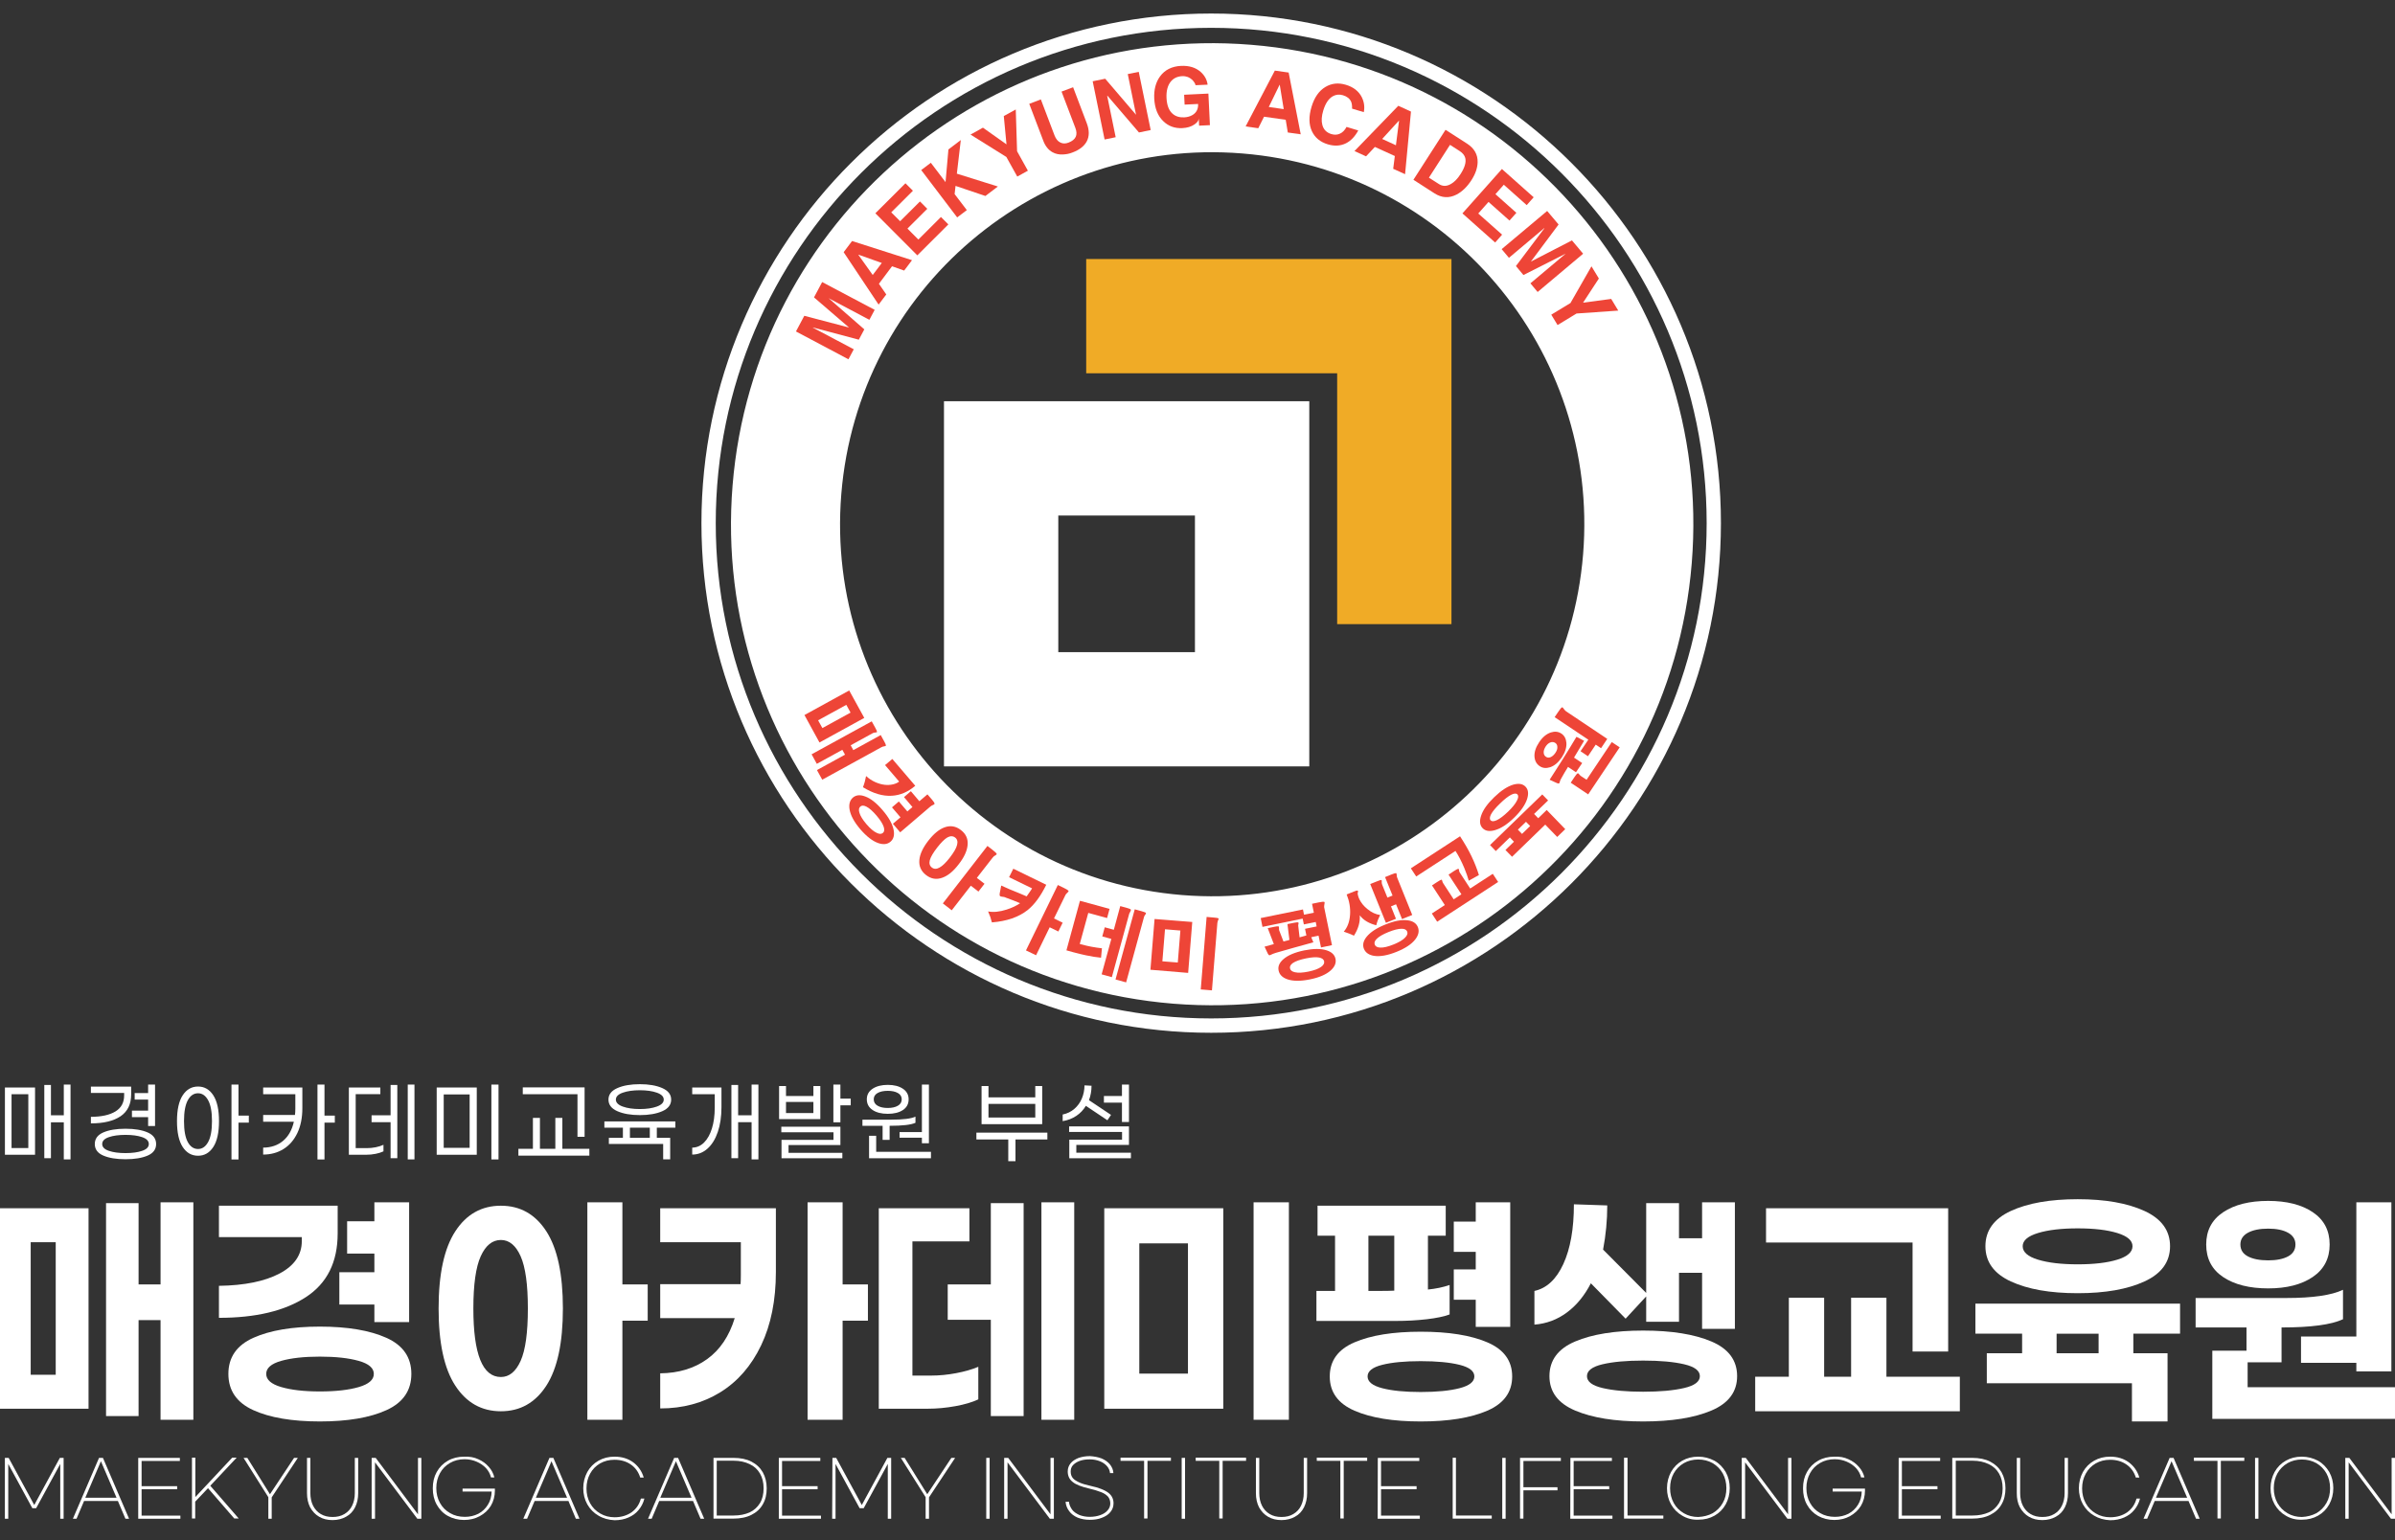 <?xml version="1.0" encoding="utf-8"?>
<!-- Generator: Adobe Illustrator 16.0.0, SVG Export Plug-In . SVG Version: 6.00 Build 0)  -->
<!DOCTYPE svg PUBLIC "-//W3C//DTD SVG 1.1//EN" "http://www.w3.org/Graphics/SVG/1.1/DTD/svg11.dtd">
<svg version="1.1" id="loader-logo" xmlns="http://www.w3.org/2000/svg" xmlns:xlink="http://www.w3.org/1999/xlink" x="0px"
	 y="0px" width="533.443px" height="343.141px" viewBox="0 0 533.443 343.141" enable-background="new 0 0 533.443 343.141"
	 xml:space="preserve">
<rect x="0" y="0" width="533.443" height="343.141" fill="#333333" stroke="none"/>
<g>
	<path fill="#FFFFFF" d="M278.667,9.977c-59.011-4.785-110.697,39.157-115.499,98.155c-4.788,58.992,39.152,110.696,98.141,115.487
		c58.999,4.784,110.706-39.145,115.499-98.15C381.6,66.483,337.659,14.777,278.667,9.977z M263.285,199.416
		c-45.633-3.708-79.612-43.691-75.901-89.325c3.705-45.627,43.673-79.606,89.312-75.901c45.627,3.699,79.607,43.695,75.909,89.326
		C348.893,169.139,308.909,203.107,263.285,199.416z"/>
	<path fill="#EE4537" d="M192.503,159.947l-9.978,5.479l-3.348-6.114l9.966-5.477L192.503,159.947z M182.219,160.485l0.949,1.734
		l6.28-3.448l-0.947-1.731L182.219,160.485z M197.33,166.085c-0.014,0.089-0.131,0.158-0.357,0.193
		c-0.137,0.029-0.235,0.041-0.318,0.055c-0.117,0.043-0.232,0.09-0.344,0.152l-13.171,7.23l-1.18-2.143l6.255-3.43l-0.598-1.081
		l-5.685,3.12l-1.161-2.123l13.393-7.344l0.799,1.452c0.264,0.476,0.38,0.759,0.375,0.884c-0.007,0.095-0.124,0.142-0.344,0.152
		c-0.117,0.008-0.22,0.016-0.312,0.041c-0.124,0.025-0.246,0.076-0.362,0.142l-4.842,2.662l0.583,1.083l6.106-3.356l0.745,1.353
		C197.192,165.619,197.33,165.943,197.33,166.085z"/>
	<path fill="#EE4537" d="M203.858,175.073c-1.616,1.372-3.329,2.109-5.204,2.219c-2.017,0.133-4.172-0.506-6.444-1.903
		c0.143-0.349,0.285-0.765,0.409-1.225c0.104-0.397,0.205-0.812,0.285-1.261c0.616,0.572,1.307,1.021,2.059,1.358
		c0.68,0.302,1.366,0.506,2.082,0.591c0.667,0.073,1.278,0.032,1.849-0.098c0.577-0.136,1.031-0.338,1.375-0.621l-3.14-3.669
		l1.623-1.363L203.858,175.073z M199.037,184.878c0.228,1.167,0.005,2.055-0.682,2.641c-0.7,0.612-1.634,0.708-2.784,0.304
		c-1.262-0.455-2.581-1.48-3.946-3.062c-1.361-1.599-2.153-3.049-2.392-4.373c-0.208-1.181,0.044-2.074,0.746-2.695
		c0.688-0.577,1.583-0.669,2.705-0.25c1.251,0.449,2.556,1.481,3.913,3.079C197.959,182.104,198.763,183.563,199.037,184.878z
		 M192.99,179.725c-0.58-0.299-1.027-0.313-1.348-0.041c-0.345,0.297-0.424,0.751-0.221,1.391c0.195,0.7,0.713,1.543,1.55,2.528
		c0.843,0.985,1.602,1.636,2.277,1.947c0.598,0.304,1.063,0.313,1.407,0.018c0.318-0.264,0.377-0.718,0.174-1.35
		c-0.232-0.694-0.765-1.527-1.589-2.496C194.385,180.725,193.645,180.063,192.99,179.725z M208.165,179.023
		c-0.004,0.119-0.122,0.22-0.343,0.337c-0.131,0.029-0.22,0.079-0.281,0.117c-0.116,0.071-0.219,0.141-0.316,0.22l-6.723,5.746
		l-1.622-1.905l1.687-1.44l-1.893-2.218l1.529-1.312l1.895,2.218l1.134-0.974l-1.881-2.216l1.53-1.312l1.889,2.234l1.798-1.532
		l0.98,1.129C207.932,178.568,208.134,178.873,208.165,179.023z"/>
	<path fill="#EE4537" d="M215.518,188.274c-0.125,1.331-0.779,2.751-1.994,4.293c-1.193,1.573-2.417,2.559-3.644,2.988
		c-1.299,0.473-2.5,0.27-3.6-0.583c-1.144-0.88-1.635-2.006-1.506-3.384c0.11-1.277,0.777-2.714,1.979-4.263
		c1.207-1.56,2.433-2.569,3.654-3.002c1.297-0.463,2.516-0.256,3.637,0.629C215.147,185.801,215.647,186.911,215.518,188.274z
		 M211.021,186.573c-0.643,0.371-1.407,1.144-2.29,2.273c-0.897,1.16-1.428,2.076-1.628,2.776c-0.189,0.738-0.046,1.285,0.454,1.666
		c0.487,0.371,1.039,0.371,1.693,0.008c0.668-0.351,1.44-1.105,2.323-2.245c0.875-1.141,1.414-2.063,1.596-2.801
		c0.188-0.729,0.058-1.271-0.428-1.644C212.246,186.225,211.677,186.225,211.021,186.573z M221.985,190.224
		c0.046,0.09-0.032,0.207-0.259,0.335c-0.149,0.092-0.259,0.158-0.344,0.209c-0.115,0.1-0.226,0.218-0.329,0.362l-3.474,4.464
		l1.702,1.309l-1.351,1.739l-1.691-1.309l-4.257,5.477l-1.979-1.533l9.933-12.807l1.11,0.86
		C221.617,189.769,221.92,190.069,221.985,190.224z"/>
	<path fill="#EE4537" d="M233.035,197.126c-1.241,2.526-2.62,4.404-4.151,5.638c-1.993,1.565-4.634,2.484-7.956,2.744
		c-0.104-0.409-0.221-0.809-0.351-1.198c-0.155-0.435-0.318-0.85-0.494-1.241c1.212,0.22,2.57,0.082,4.1-0.409
		c1.208-0.383,2.213-0.862,3.024-1.427c-0.513-0.212-1.027-0.419-1.513-0.62c-0.551-0.214-1.109-0.411-1.667-0.623
		c-0.142-0.075-0.312-0.14-0.474-0.158c-0.09-0.03-0.213-0.043-0.357-0.043c-0.246-0.039-0.396-0.079-0.448-0.141
		c-0.098-0.09-0.123-0.272-0.089-0.562l0.344-1.788c0.428,0.213,1.07,0.493,1.914,0.853c0.504,0.223,1.291,0.536,2.322,0.95
		l1.425,0.61c0.215-0.286,0.449-0.61,0.676-0.966c0.254-0.349,0.421-0.615,0.531-0.822l-5.118-2.483l0.941-1.892L233.035,197.126z
		 M237.98,198.45c0.059,0.104,0,0.234-0.189,0.4c-0.122,0.125-0.219,0.209-0.286,0.275c-0.109,0.128-0.195,0.259-0.258,0.414
		l-2.486,5.087l1.926,0.947l-0.958,1.965l-1.934-0.939l-3.029,6.229l-2.25-1.075l7.097-14.573l1.271,0.61
		C237.506,198.085,237.871,198.319,237.98,198.45z"/>
	<path fill="#EE4537" d="M247.134,202.497l-0.551,2.04l-4.189-1.141l-1.897,6.922l0.599,0.147c0.583,0.171,1.24,0.32,1.94,0.455
		c0.862,0.155,1.661,0.285,2.4,0.358l-0.2,2.1c-0.985-0.096-2.104-0.265-3.361-0.537c-0.817-0.171-1.744-0.389-2.788-0.674
		l-1.558-0.431l3.012-11.04L247.134,202.497z M251.844,202.625c0.085,0.1,0.045,0.256-0.078,0.471
		c-0.084,0.117-0.124,0.217-0.162,0.288c-0.065,0.125-0.117,0.248-0.143,0.386l-3.815,13.942l-2.277-0.631l2.16-7.888l-2.018-0.556
		l0.552-2.037l2.023,0.551l1.431-5.275l1.333,0.362C251.417,202.395,251.766,202.522,251.844,202.625z M255.212,203.38
		c0.064,0.073,0.027,0.204-0.104,0.392c-0.084,0.101-0.148,0.193-0.195,0.264c-0.031,0.112-0.083,0.226-0.123,0.343l-3.964,14.495
		l-2.362-0.647l4.282-15.633l1.473,0.405C254.778,203.159,255.108,203.276,255.212,203.38z"/>
	<path fill="#EE4537" d="M265.554,205.417l-0.915,11.343l-8.402-0.702l0.921-11.307L265.554,205.417z M258.898,214.178l3.433,0.272
		l0.579-7.126l-3.427-0.283L258.898,214.178z M271.362,204.588c0.091,0.057,0.086,0.183-0.013,0.352
		c-0.053,0.127-0.084,0.22-0.11,0.285c-0.046,0.128-0.065,0.271-0.09,0.4l-1.209,15.027l-2.492-0.207l1.306-16.155l1.497,0.128
		C270.874,204.471,271.245,204.528,271.362,204.588z"/>
	<path fill="#EE4537" d="M284.76,206.399c0.091,0.021,0.117,0.139,0.112,0.334c-0.016,0.117-0.016,0.214,0.005,0.279
		c-0.005,0.117,0.012,0.22,0.063,0.34l0.929,2.412l0.564-0.144c0.194-0.052,0.325-0.092,0.42-0.103
		c0.149-0.046,0.269-0.076,0.34-0.108l-0.435-3.52l1.408-0.286c0.539-0.108,0.857-0.133,0.979-0.084
		c0.098,0.046,0.113,0.158,0.064,0.351c-0.032,0.093-0.045,0.158-0.051,0.205c-0.015,0.081-0.02,0.157,0,0.222l0.298,2.543
		c0.356-0.095,0.76-0.204,1.201-0.333c0.519-0.145,0.905-0.263,1.161-0.338l0.363,0.958l0.35,0.82l-4.314,1.192l-4.049,1.153
		c-0.213,0.054-0.418,0.125-0.604,0.207c-0.104,0.039-0.238,0.104-0.407,0.184c-0.215,0.117-0.37,0.169-0.448,0.144
		c-0.111-0.027-0.228-0.169-0.363-0.43l-0.689-1.48l2.07-0.569l-1.363-3.552l1.551-0.322
		C284.372,206.379,284.65,206.366,284.76,206.399z M290.209,202.625l0.396,1.946l-9.413,1.936l-0.391-1.96L290.209,202.625z
		 M295.466,211.729c1.142,0.365,1.799,0.987,1.994,1.896c0.188,0.927-0.171,1.782-1.073,2.593c-1.011,0.901-2.53,1.565-4.579,1.98
		c-2.096,0.429-3.758,0.421-5.029,0c-1.135-0.382-1.809-1.051-1.99-1.971c-0.195-0.901,0.174-1.743,1.063-2.519
		c1.011-0.882,2.569-1.533,4.628-1.96C292.532,211.336,294.195,211.322,295.466,211.729z M287.999,214.534
		c-0.539,0.376-0.767,0.773-0.676,1.212c0.09,0.438,0.455,0.729,1.109,0.871c0.728,0.169,1.727,0.117,3.018-0.15
		c1.271-0.264,2.205-0.615,2.798-1.042c0.544-0.385,0.765-0.808,0.681-1.247c-0.084-0.417-0.453-0.703-1.104-0.839
		c-0.695-0.136-1.682-0.065-2.938,0.188C289.573,213.802,288.608,214.131,287.999,214.534z M294.962,200.943
		c0.088,0.049,0.108,0.207,0.031,0.49c-0.02,0.133-0.031,0.237-0.047,0.299c-0.02,0.131-0.027,0.256-0.02,0.365l1.745,8.487
		l-2.44,0.506l-0.549-2.621l-2.592,0.536l-0.419-2.069l2.581-0.526l-0.194-0.993l-2.646,0.542l-0.43-2.072l2.654-0.539l-0.403-1.984
		l1.467-0.308C294.382,200.916,294.797,200.878,294.962,200.943z"/>
	<path fill="#EE4537" d="M302.407,198.439c0.105,0.068,0.093,0.283-0.018,0.62c0.025,0.219,0.082,0.475,0.168,0.739
		c0.078,0.242,0.161,0.454,0.254,0.623c0.383,0.768,0.955,1.469,1.739,2.102c0.927,0.768,1.874,1.208,2.848,1.337
		c-0.175,0.367-0.344,0.751-0.506,1.132c-0.155,0.428-0.272,0.816-0.358,1.155c-0.771-0.183-1.451-0.458-2.067-0.811
		c-0.669-0.39-1.201-0.863-1.609-1.407c0.063,0.711-0.013,1.464-0.24,2.271c-0.232,0.789-0.584,1.543-1.058,2.271
		c-0.344-0.166-0.701-0.338-1.07-0.474c-0.415-0.167-0.818-0.305-1.188-0.424c0.826-0.958,1.301-2.216,1.401-3.8
		c0.098-1.5-0.156-2.997-0.758-4.491l1.57-0.635C301.999,198.439,302.298,198.371,302.407,198.439z M313.505,205.043
		c1.186,0.141,1.953,0.658,2.303,1.519c0.344,0.869,0.155,1.783-0.584,2.741c-0.83,1.06-2.217,1.987-4.185,2.774
		c-1.952,0.779-3.606,1.083-4.938,0.895c-1.18-0.184-1.947-0.701-2.31-1.573c-0.351-0.855-0.149-1.756,0.595-2.685
		c0.845-1.037,2.233-1.959,4.197-2.737C310.525,205.184,312.166,204.871,313.505,205.043z M306.659,209.155
		c-0.469,0.455-0.617,0.899-0.454,1.31c0.161,0.417,0.577,0.637,1.244,0.658c0.739,0.03,1.72-0.203,2.927-0.691
		c1.219-0.493,2.07-0.988,2.582-1.53c0.474-0.484,0.637-0.942,0.468-1.35c-0.175-0.422-0.59-0.637-1.265-0.624
		c-0.715,0-1.693,0.243-2.914,0.735C308.034,208.153,307.177,208.647,306.659,209.155z M310.935,194.531
		c0.098,0.027,0.15,0.155,0.156,0.378c0,0.136,0.006,0.248,0.018,0.324c0.02,0.117,0.053,0.234,0.105,0.349l3.334,8.272
		l-2.271,0.917l-1.33-3.299l-1.129,0.463l1.104,2.769l-2.234,0.898l-3.498-8.643l1.546-0.61c0.497-0.209,0.812-0.3,0.933-0.275
		c0.072,0.014,0.113,0.13,0.09,0.351c0,0.131-0.006,0.229,0,0.314c0.021,0.13,0.054,0.258,0.105,0.389l1.16,2.856l1.144-0.455
		l-1.67-4.113l1.434-0.585C310.468,194.62,310.793,194.517,310.935,194.531z"/>
	<path fill="#EE4537" d="M321.808,201.643l-2.86-4.38l1.108-0.721c0.514-0.337,0.845-0.512,0.967-0.547
		c0.102,0,0.184,0.087,0.221,0.288c0.013,0.082,0.027,0.167,0.059,0.231c0.039,0.084,0.071,0.169,0.13,0.253l2.348,3.601
		l1.719-1.124l-2.86-4.377l1.176-0.78c0.518-0.338,0.849-0.507,0.997-0.512c0.083-0.022,0.144,0.084,0.162,0.283
		c0.009,0.101,0.026,0.177,0.039,0.256c0.027,0.087,0.06,0.183,0.116,0.27l2.33,3.572l5.034-3.272l1.193,1.818l-13.581,8.852
		l-1.188-1.828L321.808,201.643z M325.198,186.323c1.044,1.604,1.9,3.082,2.541,4.426c0.669,1.38,1.225,2.796,1.661,4.211
		l-2.258,1.258c-0.215-0.79-0.552-1.737-1.014-2.869c-0.61-1.437-1.245-2.687-1.945-3.762l-8.747,5.691l-1.193-1.818
		L325.198,186.323z"/>
	<path fill="#EE4537" d="M343.514,177l1.299,1.337l-3.123,3.007l1.02,1.059l-1.791,1.74l-1.032-1.045l-1.804,1.745l1.022,1.059
		l-1.791,1.74l-1.017-1.067l-3.134,3.038l-1.285-1.336L343.514,177z M337.043,174.82c1.221-0.338,2.115-0.196,2.739,0.451
		c0.614,0.627,0.733,1.544,0.356,2.742c-0.431,1.314-1.395,2.711-2.901,4.175c-1.519,1.481-2.946,2.401-4.275,2.773
		c-1.205,0.343-2.106,0.199-2.726-0.438c-0.635-0.648-0.745-1.563-0.356-2.75c0.421-1.307,1.4-2.688,2.921-4.151
		C334.325,176.143,335.738,175.22,337.043,174.82z M344.504,180.465l4.126,4.268l-1.791,1.74l-2.668-2.749l-7.39,7.162l-1.471-1.511
		L344.504,180.465z M332.099,181.432c-0.311,0.615-0.345,1.07-0.077,1.347c0.261,0.267,0.707,0.256,1.342-0.036
		c0.708-0.332,1.539-0.96,2.525-1.902c0.967-0.933,1.634-1.763,1.992-2.479c0.331-0.648,0.355-1.086,0.104-1.361
		c-0.266-0.28-0.728-0.261-1.369,0.057c-0.686,0.343-1.517,0.994-2.511,1.966C333.125,179.956,332.456,180.775,332.099,181.432z"/>
	<path fill="#EE4537" d="M348.061,169.18c1.247-2.003,2.271-3.677,3.063-5.014c0.369,0.174,0.661,0.31,0.861,0.443
		c0.339,0.163,0.623,0.313,0.844,0.438l-2.245,3.748l1.817,1.211l-1.383,2.047l-1.771-1.185c-0.286,0.46-0.553,0.885-0.773,1.271
		c-0.284,0.482-0.537,0.923-0.752,1.326c-0.077,0.116-0.148,0.245-0.2,0.389c-0.033,0.087-0.07,0.188-0.099,0.324
		c-0.053,0.207-0.117,0.329-0.176,0.368c-0.102,0.049-0.291,0.008-0.576-0.12l-1.518-0.7
		C346.348,171.858,347.314,170.332,348.061,169.18z M345.415,163.191c0.887-0.286,1.666-0.207,2.366,0.256
		c0.663,0.452,1.026,1.132,1.104,2.055c0.072,1.023-0.271,2.102-1.024,3.242c-0.771,1.151-1.643,1.87-2.608,2.196
		c-0.882,0.275-1.648,0.208-2.311-0.242c-0.695-0.473-1.084-1.163-1.161-2.083c-0.076-1.013,0.266-2.091,1.038-3.242
		C343.566,164.237,344.442,163.518,345.415,163.191z M351.384,172.302c0.11-0.041,0.226,0.038,0.357,0.217
		c0.07,0.093,0.122,0.145,0.169,0.199c0.064,0.063,0.147,0.133,0.227,0.193l1.245,0.819l5.612-8.397l1.764,1.168l-7.02,10.485
		l-3.888-2.602l0.817-1.225C351.006,172.653,351.246,172.365,351.384,172.302z M343.829,167.688
		c0.021,0.411,0.189,0.721,0.514,0.928c0.29,0.207,0.637,0.234,0.99,0.089c0.403-0.155,0.77-0.479,1.117-0.985
		c0.305-0.465,0.46-0.907,0.421-1.313c-0.011-0.4-0.168-0.697-0.459-0.882c-0.31-0.208-0.676-0.259-1.045-0.128
		c-0.409,0.136-0.76,0.427-1.071,0.879C343.96,166.792,343.805,167.255,343.829,167.688z M347.516,157.976
		c0.137-0.183,0.246-0.299,0.344-0.354c0.07-0.035,0.142-0.043,0.194,0c0.052,0.055,0.11,0.133,0.207,0.256
		c0.085,0.122,0.171,0.229,0.229,0.293c0.111,0.128,0.233,0.245,0.388,0.352l9.11,6.097l-1.381,2.074l-1.188-0.789l-1.728,2.581
		l-1.653-1.114l1.734-2.57l-7.503-5.022l0.683-1.013C347.192,158.417,347.372,158.15,347.516,157.976z"/>
	<g>
		<path fill="#FFFFFF" d="M269.773,230.102c-62.605,0-113.54-50.939-113.54-113.547c0-62.6,50.934-113.54,113.54-113.54
			c62.605,0,113.532,50.94,113.532,113.54C383.304,179.161,332.378,230.102,269.773,230.102z M269.773,6.199
			c-60.855,0-110.353,49.507-110.353,110.355c0,60.846,49.498,110.352,110.353,110.352c60.849,0,110.354-49.505,110.354-110.352
			C380.128,55.707,330.621,6.199,269.773,6.199z"/>
	</g>
	<path fill="#EE4537" d="M194.819,69.033l-1.181,2.218l-9.084-4.812l7.956,6.939l-1.222,2.303l-10.193-2.719l-0.033,0.042
		l9.099,4.814l-1.182,2.231l-11.692-6.202l1.856-3.489l9.927,2.606l0.013-0.012l-7.778-6.696l1.817-3.414L194.819,69.033z"/>
	<path fill="#EE4537" d="M197.402,65.602l-1.707,2.263l-7.786-11.678l1.871-2.486l13.353,4.267l-1.747,2.315l-2.704-0.956
		l-2.92,3.907L197.402,65.602z M194.385,61.267l2.018-2.679l-5.179-1.844l-0.025,0.047L194.385,61.267z"/>
	<path fill="#EE4537" d="M203.338,42.495l-4.828,4.815l1.979,1.978l4.414-4.405l1.634,1.636l-4.419,4.412l2.432,2.438l5.029-5.021
		l1.648,1.647l-6.91,6.897l-9.343-9.374l6.696-6.684L203.338,42.495z"/>
	<path fill="#EE4537" d="M215.342,46.811l-2.148,1.627l-8.008-10.549l2.142-1.623l3.275,4.308l0.643-7.279l2.757-2.091l-0.883,7.487
		l9.137,2.86l-2.776,2.111l-6.65-2.245l-0.207,1.822L215.342,46.811z"/>
	<path fill="#EE4537" d="M228.942,38.03l-2.364,1.31l-2.432-4.372l-7.981-4.984l2.766-1.539l5.248,3.719l-0.603-6.307l2.667-1.467
		l0.291,9.304L228.942,38.03z"/>
	<path fill="#EE4537" d="M242.049,27.43c0.603,1.575,0.603,2.932,0.012,4.061c-0.564,1.064-1.615,1.894-3.173,2.479
		c-0.714,0.286-1.414,0.416-2.094,0.442c-0.875,0.053-1.666-0.104-2.349-0.486c-0.472-0.247-0.882-0.604-1.231-1.045
		c-0.338-0.421-0.631-0.946-0.858-1.569l-3.108-8.176l2.584-0.985l3.036,7.993c0.312,0.818,0.754,1.364,1.338,1.624
		c0.525,0.259,1.129,0.259,1.791,0.006c0.835-0.319,1.367-0.758,1.615-1.317c0.228-0.532,0.201-1.175-0.089-1.946l-3.083-8.104
		l2.576-0.965L242.049,27.43z"/>
	<path fill="#EE4537" d="M251.19,16.504l2.445-0.501l2.66,12.971l-2.613,0.54l-7.022-8.196l-0.052,0.026l1.89,9.228l-2.468,0.507
		l-2.654-12.971l2.79-0.565l6.858,8.02l0.007-0.013L251.19,16.504z"/>
	<path fill="#EE4537" d="M263.745,21.109l5.403-0.259l0.339,7.033L267.08,28l-0.079-1.655c0.019,0.461-0.292,0.915-0.929,1.364
		c-0.731,0.513-1.641,0.785-2.75,0.836c-1.667,0.08-3.082-0.435-4.218-1.544c-1.245-1.193-1.906-2.887-2.017-5.055
		c-0.091-1.952,0.33-3.587,1.272-4.897c1.071-1.472,2.641-2.271,4.691-2.369c1.797-0.083,3.256,0.358,4.373,1.338
		c0.883,0.785,1.401,1.738,1.553,2.848l-2.694,0.116c-0.012-0.13-0.084-0.324-0.215-0.544c-0.153-0.247-0.338-0.474-0.556-0.689
		c-0.286-0.246-0.584-0.442-0.922-0.584c-0.419-0.147-0.843-0.221-1.29-0.194c-1.066,0.053-1.909,0.454-2.537,1.214
		c-0.696,0.875-1.018,2.095-0.94,3.665c0.084,1.622,0.532,2.783,1.357,3.498c0.668,0.583,1.531,0.851,2.602,0.799
		c0.694-0.04,1.297-0.209,1.837-0.526c0.868-0.525,1.29-1.343,1.238-2.458l-3.003,0.144L263.745,21.109z"/>
	<path fill="#EE4537" d="M280.257,28.569l-2.816-0.402l6.508-12.438l3.076,0.436l2.687,13.755l-2.875-0.402l-0.467-2.83
		l-4.827-0.687L280.257,28.569z M282.599,23.835l3.328,0.481l-0.883-5.413h-0.045L282.599,23.835z"/>
	<path fill="#EE4537" d="M301.15,24.205c0.021-0.662-0.051-1.181-0.22-1.563c-0.312-0.676-0.91-1.156-1.812-1.423
		c-0.805-0.244-1.576-0.162-2.277,0.234c-0.933,0.545-1.641,1.603-2.115,3.191c-0.371,1.227-0.441,2.297-0.195,3.205
		c0.28,1.039,0.949,1.699,1.992,2.019c0.715,0.222,1.35,0.181,1.92-0.09c0.598-0.261,1.086-0.768,1.473-1.5l2.609,0.784
		c-0.727,1.35-1.636,2.31-2.732,2.861c-1.213,0.603-2.549,0.676-4.027,0.241c-1.701-0.515-2.881-1.48-3.558-2.921
		c-0.7-1.504-0.726-3.31-0.09-5.437c0.63-2.103,1.668-3.588,3.103-4.438c1.375-0.818,2.881-0.973,4.534-0.48
		c1.675,0.499,2.862,1.413,3.542,2.737c0.54,1.079,0.702,2.202,0.463,3.362L301.15,24.205z"/>
	<path fill="#EE4537" d="M304.265,34.833l-2.582-1.175l9.762-10.09l2.823,1.292l-1.312,13.949l-2.647-1.2l0.364-2.849l-4.444-2.022
		L304.265,34.833z M307.854,30.959l3.062,1.407l0.694-5.444l-0.052-0.014L307.854,30.959z"/>
	<path fill="#EE4537" d="M321.966,28.921l4.787,3.076c1.608,1.039,2.401,2.414,2.362,4.146c-0.026,1.272-0.486,2.602-1.376,3.99
		c-0.965,1.505-2.089,2.581-3.346,3.231c-1.656,0.838-3.271,0.74-4.867-0.274l-4.712-3.034L321.966,28.921z M318.265,39.583
		l2.201,1.406c0.844,0.553,1.72,0.558,2.653,0.027c0.785-0.427,1.506-1.155,2.175-2.206c0.947-1.458,1.297-2.653,1.071-3.594
		c-0.149-0.596-0.565-1.123-1.259-1.569l-2.144-1.375L318.265,39.583z"/>
	<path fill="#EE4537" d="M340.047,45.7l-5.1-4.541l-1.868,2.102l4.665,4.153l-1.533,1.726l-4.67-4.152l-2.287,2.582l5.311,4.71
		l-1.546,1.751l-7.292-6.487l8.796-9.89l7.075,6.296L340.047,45.7z"/>
	<path fill="#EE4537" d="M342.481,65.055l-1.611-1.926l7.867-6.618l-9.42,4.767l-1.669-2l6.338-8.416l-0.026-0.043l-7.872,6.625
		l-1.621-1.936l10.135-8.505l2.544,3.016l-6.152,8.242l0.006,0.012l9.124-4.711l2.491,2.97L342.481,65.055z"/>
	<path fill="#EE4537" d="M346.92,72.421l-1.403-2.311l4.276-2.595l4.678-8.182l1.648,2.719l-3.517,5.384l6.267-0.835l1.569,2.602
		l-9.29,0.648L346.92,72.421z"/>
	<path fill="#FFFFFF" d="M210.254,89.393v81.357h81.364V89.393H210.254z M266.153,145.297h-30.438v-30.437h30.438V145.297z"/>
	<polygon fill="#F0AB26" points="241.932,57.711 241.932,83.166 267.391,83.166 297.829,83.166 297.829,113.608 297.829,139.058 
		323.288,139.058 323.288,57.711 	"/>
</g>
<g>
	<path fill="#FFFFFF" d="M19.719,269.198v44.662H-0.47v-44.662H19.719z M12.411,306.289v-29.52H6.837v29.52H12.411z M43.068,316.32
		H35.76v-22.204h-4.894V315.5h-7.246v-47.437h7.246v18.104h4.894v-18.292h7.307V316.32L43.068,316.32z"/>
	<path fill="#FFFFFF" d="M68.118,289.006c-4.728,3.071-11.178,4.604-19.353,4.604v-7.129c5.698-0.083,10.197-0.998,13.501-2.744
		c3.302-1.744,4.954-4.153,4.954-7.223v-0.883H48.765v-7H75.21v6.182C75.21,281.207,72.846,285.937,68.118,289.006z M86.049,298.058
		c3.716,1.662,5.573,4.343,5.573,8.045c0,3.7-1.848,6.391-5.543,8.073c-3.696,1.681-8.639,2.522-14.833,2.522
		s-11.138-0.842-14.834-2.522c-3.695-1.683-5.543-4.373-5.543-8.073c0-3.702,1.859-6.383,5.575-8.045
		c3.716-1.66,8.649-2.491,14.803-2.491C77.398,295.568,82.332,296.398,86.049,298.058z M79.916,309.035
		c2.23-0.652,3.346-1.629,3.346-2.933c0-1.305-1.126-2.272-3.375-2.902c-2.25-0.632-5.13-0.945-8.639-0.945
		c-3.511,0-6.38,0.315-8.609,0.945c-2.229,0.631-3.344,1.598-3.344,2.902c0,1.304,1.115,2.28,3.344,2.933
		c2.229,0.652,5.099,0.978,8.609,0.978C74.797,310.013,77.687,309.688,79.916,309.035z M75.582,290.647v-7.191h7.804v-4.164h-6.07
		v-7.191h6.07v-4.227h7.741v26.684h-7.741v-3.91H75.582z"/>
	<path fill="#FFFFFF" d="M121.69,274.34c2.456,3.807,3.685,9.537,3.685,17.191c0,7.654-1.229,13.383-3.685,17.189
		c-2.457,3.805-5.832,5.709-10.126,5.709c-4.294,0-7.68-1.904-10.157-5.709c-2.478-3.806-3.716-9.535-3.716-17.189
		c0-7.654,1.238-13.384,3.716-17.191c2.477-3.805,5.862-5.708,10.157-5.708S119.232,270.534,121.69,274.34z M115.961,303.199
		c1.073-2.396,1.61-6.285,1.61-11.67c0-5.34-0.537-9.218-1.61-11.638c-1.074-2.417-2.54-3.626-4.397-3.626
		c-1.899,0-3.396,1.209-4.49,3.626c-1.094,2.42-1.641,6.298-1.641,11.638c0,10.178,2.044,15.266,6.131,15.266
		C113.422,306.795,114.886,305.596,115.961,303.199z M138.628,294.243v22.077h-7.804v-48.446h7.804v18.292h5.636v8.076H138.628z"/>
	<path fill="#FFFFFF" d="M172.814,269.198v14.195c0,6.307-1.095,11.753-3.282,16.337c-2.189,4.585-5.224,8.073-9.104,10.471
		s-8.341,3.597-13.377,3.597v-7.823c4.087-0.042,7.565-1.093,10.435-3.153c2.87-2.061,4.925-5.109,6.162-9.146h-16.597v-7.57h17.898
		c0.041-0.464,0.062-1.157,0.062-2.083v-7.254h-17.96v-7.571H172.814z M187.677,294.243v22.077h-7.804v-48.446h7.804v18.292h5.636
		v8.076H187.677z"/>
	<path fill="#FFFFFF" d="M212.946,305.942c1.898-0.356,3.55-0.829,4.954-1.418v7.254c-1.322,0.631-3.025,1.135-5.108,1.513
		c-2.085,0.38-4.14,0.569-6.163,0.569h-10.899v-44.662h20.19v7.381h-12.696v29.9h4.149
		C209.188,306.479,211.045,306.303,212.946,305.942z M227.995,268.063V315.5h-7.308v-21.447h-9.599v-7.886h9.599v-18.104H227.995z
		 M239.266,316.32h-7.308v-48.447h7.308V316.32z"/>
	<path fill="#FFFFFF" d="M245.955,313.861v-44.663h26.507v44.662L245.955,313.861L245.955,313.861z M264.597,277.021h-10.838v29.018
		h10.838V277.021z M279.212,316.32v-48.447h7.866v48.447H279.212z"/>
	<path fill="#FFFFFF" d="M317.765,293.926c-2.167,0.252-4.49,0.379-6.968,0.379h-17.588v-6.685h4.149v-12.301h-3.902v-6.687h28.551
		v6.687h-3.962v11.984c1.732-0.168,3.344-0.503,4.829-1.009v6.563C321.636,293.317,319.934,293.676,317.765,293.926z
		 M331.266,299.068c3.695,1.577,5.544,4.11,5.544,7.601c0,3.491-1.849,6.035-5.544,7.634c-3.695,1.598-8.64,2.396-14.832,2.396
		c-6.152,0-11.065-0.8-14.741-2.396c-3.674-1.597-5.512-4.143-5.512-7.634c0-3.489,1.838-6.023,5.512-7.601
		c3.676-1.577,8.589-2.365,14.741-2.365C322.626,296.701,327.571,297.489,331.266,299.068z M325.103,309.287
		c2.189-0.567,3.283-1.439,3.283-2.618c0-1.176-1.094-2.038-3.283-2.585c-2.188-0.547-5.077-0.82-8.669-0.82
		c-3.553,0-6.41,0.273-8.577,0.82c-2.169,0.547-3.252,1.409-3.252,2.585c0,1.179,1.083,2.051,3.252,2.618
		c2.167,0.567,5.024,0.851,8.577,0.851C320.026,310.138,322.915,309.854,325.103,309.287z M310.55,287.556v-12.237h-5.76v12.3h2.105
		C308.589,287.619,309.807,287.598,310.55,287.556z M323.804,289.575v-6.75h4.892v-3.911h-4.892v-6.749h4.892v-4.291h7.68v27.756
		h-7.68v-6.055H323.804z"/>
	<path fill="#FFFFFF" d="M349.009,292.412c-2.147,1.6-4.563,2.503-7.245,2.714v-7.507c2.726-0.588,4.871-2.586,6.439-5.993
		s2.355-7.843,2.355-13.309l7.431,0.252c0,3.28-0.311,6.561-0.929,9.84l9.971,10.03l-4.954,5.361l-7.74-7.884
		C352.932,288.649,351.156,290.815,349.009,292.412z M381.183,298.878c3.819,1.62,5.729,4.194,5.729,7.728
		c0,3.491-1.91,6.047-5.729,7.663c-3.818,1.619-8.887,2.43-15.204,2.43c-6.275,0-11.323-0.811-15.141-2.43
		c-3.82-1.616-5.729-4.172-5.729-7.663c0-3.533,1.909-6.107,5.729-7.728c3.817-1.618,8.865-2.427,15.141-2.427
		C372.296,296.451,377.365,297.26,381.183,298.878z M375.081,309.256c2.355-0.547,3.533-1.43,3.533-2.65
		c0-1.22-1.169-2.102-3.5-2.649c-2.333-0.546-5.378-0.82-9.136-0.82c-3.714,0-6.729,0.274-9.042,0.82
		c-2.312,0.548-3.469,1.43-3.469,2.649c0,1.221,1.167,2.104,3.5,2.65c2.332,0.547,5.336,0.819,9.011,0.819
		C369.696,310.075,372.73,309.803,375.081,309.256z M366.659,294.495v-26.432h7.309v7.822h5.141v-8.011h7.307v28.198h-7.307v-12.492
		h-5.141v10.915H366.659L366.659,294.495z"/>
	<path fill="#FFFFFF" d="M436.519,314.427h-45.581v-7.694h7.494v-17.599h7.863v17.6h6.007v-17.6h7.866v17.6h16.351V314.427z
		 M393.353,276.831v-7.633h40.564v31.919h-7.927v-24.286H393.353z"/>
	<path fill="#FFFFFF" d="M475.163,301.497h7.619v15.201h-7.93v-8.517h-32.327v-6.685h7.864v-4.354h-10.402v-6.687h45.581v6.687
		h-10.405V301.497L475.163,301.497z M447.882,285.505c-3.776-1.744-5.665-4.362-5.665-7.852c0-3.49,1.889-6.109,5.665-7.854
		c3.778-1.744,8.742-2.618,14.895-2.618c6.111,0,11.064,0.874,14.865,2.618c3.797,1.745,5.699,4.364,5.699,7.854
		c0,3.49-1.902,6.108-5.699,7.852c-3.801,1.746-8.754,2.618-14.865,2.618C456.624,288.123,451.66,287.25,447.882,285.505z
		 M453.92,274.719c-2.269,0.694-3.403,1.672-3.403,2.935c0,1.303,1.135,2.302,3.403,2.996c2.272,0.693,5.224,1.042,8.856,1.042
		c3.634,0,6.575-0.348,8.825-1.042c2.251-0.694,3.376-1.693,3.376-2.996c0-1.263-1.125-2.24-3.376-2.935
		c-2.25-0.694-5.191-1.041-8.825-1.041C459.144,273.678,456.191,274.025,453.92,274.719z M458.071,297.146v4.352h9.354v-4.352
		H458.071z"/>
	<path fill="#FFFFFF" d="M489.035,295.757v-6.563h20.191c5.862,0,10.075-0.608,12.635-1.829v6.56
		c-2.603,1.221-7.165,1.832-13.687,1.832v7.758h-7.806v-7.758H489.035z M495.168,284.527c-2.52-1.68-3.777-4.1-3.777-7.253
		c0-3.112,1.258-5.508,3.777-7.191c2.517-1.683,5.862-2.524,10.032-2.524c4.128,0,7.443,0.842,9.941,2.524
		c2.497,1.683,3.746,4.079,3.746,7.191c0,3.112-1.249,5.52-3.746,7.223c-2.498,1.702-5.813,2.556-9.941,2.556
		C501.031,287.05,497.685,286.21,495.168,284.527z M533.444,316.131h-40.69V300.93h7.865v8.138h32.823v7.063H533.444z
		 M500.679,274.655c-1.113,0.61-1.672,1.482-1.672,2.618c0,1.178,0.559,2.061,1.672,2.649c1.116,0.589,2.621,0.884,4.521,0.884
		c1.859,0,3.333-0.295,4.429-0.884c1.094-0.587,1.641-1.471,1.641-2.649c0-1.136-0.547-2.008-1.641-2.618
		c-1.096-0.608-2.569-0.915-4.429-0.915C503.3,273.741,501.795,274.047,500.679,274.655z M524.833,267.875h7.804v37.66h-7.804
		v-1.893H512.51v-5.867h12.323V267.875z"/>
</g>
<g>
	<path fill="#FFFFFF" d="M7.805,242.296v14.983h-6.71v-14.983H7.805z M6.306,255.781v-11.986H2.572v11.986H6.306z M15.709,258.321
		H14.21v-8.272h-2.865v7.99H9.868v-16.308h1.477v6.754h2.865v-6.84h1.499V258.321z"/>
	<path fill="#FFFFFF" d="M26.869,248.691c-1.563,1.063-3.771,1.596-6.623,1.596v-1.454c2.359-0.016,4.184-0.417,5.472-1.207
		c1.289-0.789,1.933-1.979,1.933-3.572v-0.543h-7.405v-1.41h8.968v1.714C29.215,246.002,28.432,247.627,26.869,248.691z
		 M32.885,252.306c1.259,0.551,1.889,1.412,1.889,2.584s-0.63,2.03-1.889,2.572c-1.26,0.543-2.902,0.815-4.929,0.815
		c-2.026,0-3.673-0.271-4.94-0.815c-1.267-0.542-1.901-1.399-1.901-2.572s0.63-2.034,1.89-2.584c1.26-0.549,2.91-0.825,4.951-0.825
		C29.982,251.481,31.625,251.757,32.885,252.306z M31.679,256.4c0.978-0.34,1.467-0.844,1.467-1.51c0-0.68-0.489-1.191-1.467-1.531
		c-0.977-0.339-2.218-0.51-3.724-0.51c-1.505,0-2.748,0.171-3.725,0.51c-0.976,0.34-1.465,0.852-1.465,1.531
		c0,0.666,0.488,1.17,1.465,1.51c0.978,0.34,2.219,0.509,3.725,0.509C29.461,256.909,30.702,256.74,31.679,256.4z M29.388,248.898
		v-1.454h3.604v-2.455h-2.996v-1.455h2.996v-1.889h1.542v9.229h-1.542v-1.976H29.388L29.388,248.898z"/>
	<path fill="#FFFFFF" d="M47.509,244.035c0.847,1.301,1.271,3.219,1.271,5.753s-0.424,4.451-1.271,5.755
		c-0.846,1.303-1.979,1.953-3.397,1.953c-1.433,0-2.574-0.65-3.42-1.953c-0.847-1.304-1.271-3.22-1.271-5.755
		c0-2.534,0.423-4.452,1.271-5.753c0.846-1.304,1.987-1.955,3.42-1.955C45.529,242.08,46.662,242.73,47.509,244.035z
		 M46.357,254.445c0.572-1.035,0.858-2.586,0.858-4.657c0-2.07-0.286-3.623-0.858-4.658c-0.571-1.035-1.32-1.552-2.246-1.552
		c-0.956,0-1.715,0.517-2.28,1.552c-0.564,1.035-0.847,2.588-0.847,4.658c0,2.084,0.282,3.64,0.847,4.668
		c0.565,1.028,1.325,1.541,2.28,1.541C45.037,255.998,45.786,255.481,46.357,254.445z M53.121,250.114v8.208h-1.563v-16.676h1.563
		v6.906h2.301v1.563H53.121z"/>
	<path fill="#FFFFFF" d="M67.344,242.296v4.604c0,2.128-0.369,3.969-1.107,5.526c-0.739,1.555-1.766,2.747-3.083,3.571
		c-1.318,0.826-2.831,1.238-4.539,1.238v-1.543c1.766-0.013,3.242-0.517,4.429-1.509c1.188-0.991,1.992-2.413,2.411-4.267h-6.84
		v-1.497h7.079c0.058-0.405,0.087-0.884,0.087-1.435v-3.19h-7.166v-1.499H67.344L67.344,242.296z M72.273,250.114v8.208H70.71
		v-16.676h1.563v6.906h2.302v1.563H72.273z"/>
	<path fill="#FFFFFF" d="M83.685,255.607c0.644-0.13,1.219-0.312,1.726-0.543v1.454c-0.478,0.231-1.061,0.416-1.748,0.554
		c-0.688,0.138-1.401,0.207-2.14,0.207h-3.821v-14.983h7.014v1.477h-5.493v12.03h2.497C82.385,255.803,83.04,255.737,83.685,255.607
		z M88.494,241.731v16.308h-1.499v-8.013h-4.234v-1.541h4.234v-6.754H88.494z M92.316,258.321h-1.499v-16.676h1.499V258.321z"/>
	<path fill="#FFFFFF" d="M97.266,257.279v-14.983h8.925v14.983H97.266z M104.605,243.838h-5.776v11.899h5.776V243.838z
		 M109.448,258.321v-16.676h1.585v16.676H109.448z"/>
	<path fill="#FFFFFF" d="M131.271,257.475h-15.808v-1.52h3.234v-6.884h1.564v6.884h3.431v-6.884h1.563v6.884h6.014L131.271,257.475
		L131.271,257.475z M116.44,243.795v-1.521h13.767v11.009h-1.584v-9.488H116.44z"/>
	<path fill="#FFFFFF" d="M146.297,253.501h2.975v4.798h-1.563v-3.43h-12.096V253.5h3.127v-2.258h-4.126v-1.39h15.808v1.39h-4.125
		L146.297,253.501L146.297,253.501z M137.503,247.572c-1.319-0.579-1.977-1.439-1.977-2.583c0-1.129,0.658-1.983,1.977-2.562
		c1.316-0.579,2.988-0.87,5.016-0.87c2.012,0,3.676,0.291,4.995,0.87c1.316,0.579,1.976,1.433,1.976,2.562
		c0,1.144-0.654,2.004-1.965,2.583c-1.31,0.579-2.978,0.871-5.005,0.871C140.491,248.443,138.819,248.151,137.503,247.572z
		 M138.718,243.446c-1.028,0.362-1.542,0.876-1.542,1.542c0,0.665,0.51,1.184,1.531,1.553c1.021,0.369,2.291,0.554,3.811,0.554
		c1.505,0,2.769-0.185,3.789-0.554c1.021-0.37,1.531-0.888,1.531-1.553c0-0.666-0.51-1.18-1.531-1.542
		c-1.02-0.361-2.284-0.542-3.789-0.542C141.012,242.904,139.746,243.085,138.718,243.446z M140.303,251.243v2.258h4.43v-2.258
		H140.303z"/>
	<path fill="#FFFFFF" d="M160.693,242.296v4.386c0,2.085-0.271,3.924-0.814,5.516c-0.544,1.593-1.308,2.831-2.291,3.713
		c-0.985,0.883-2.122,1.325-3.409,1.325v-1.543c1.013-0.014,1.896-0.397,2.649-1.151c0.752-0.752,1.335-1.798,1.747-3.137
		c0.413-1.339,0.62-2.885,0.62-4.637v-2.974h-5.016v-1.499H160.693L160.693,242.296z M168.922,258.321h-1.52v-8.295h-2.997v8.013
		h-1.498v-16.308h1.498v6.754h2.997v-6.84h1.52V258.321z"/>
	<path fill="#FFFFFF" d="M173.527,249.331v-7.361h1.541v2.215h6.102v-2.215h1.541v7.361H173.527z M187.618,256.846v1.216h-13.549
		v-4.105h11.573v-1.692h-11.617v-1.238h13.159v4.083h-11.551v1.738H187.618z M181.169,245.51h-6.102v2.476h6.102V245.51z
		 M189.485,246.271h-2.301v3.778h-1.563v-8.404h1.563v3.127h2.301V246.271z"/>
	<path fill="#FFFFFF" d="M192.091,250.829v-1.368h6.406c2.648,0,4.451-0.223,5.406-0.674v1.369
		c-0.955,0.448-2.874,0.673-5.755,0.673v3.127h-1.563v-3.127H192.091z M194.348,247.302c-0.854-0.573-1.281-1.365-1.281-2.379
		c0-1,0.432-1.784,1.292-2.355c0.861-0.572,1.987-0.859,3.376-0.859s2.512,0.287,3.366,0.859c0.854,0.571,1.282,1.356,1.282,2.355
		c0,1.028-0.423,1.825-1.271,2.389c-0.847,0.564-1.972,0.846-3.375,0.846C196.333,248.159,195.203,247.875,194.348,247.302z
		 M207.357,258.062h-13.789v-5.017h1.585v3.583h12.204V258.062z M195.468,243.523c-0.573,0.326-0.858,0.793-0.858,1.399
		c0,0.623,0.285,1.101,0.858,1.434c0.572,0.333,1.327,0.5,2.269,0.5c0.926,0,1.676-0.167,2.247-0.5
		c0.573-0.333,0.859-0.811,0.859-1.434c0-0.606-0.286-1.074-0.859-1.399c-0.571-0.327-1.321-0.488-2.247-0.488
		C196.795,243.036,196.039,243.197,195.468,243.523z M205.336,241.645h1.563v13.071h-1.563v-1.236h-4.972v-1.26h4.972V241.645z"/>
	<path fill="#FFFFFF" d="M226.18,253.87v4.842h-1.605v-4.842h-7.101v-1.52h15.808v1.52H226.18z M218.625,250.462v-8.492h1.542v2.52
		h10.422v-2.52h1.541v8.492H218.625z M230.59,245.945h-10.424v3.04h10.424V245.945z"/>
	<path fill="#FFFFFF" d="M239.732,248.615c-0.884,0.593-1.897,0.984-3.04,1.173v-1.476c0.999-0.204,1.864-0.62,2.595-1.25
		c0.73-0.628,1.287-1.396,1.671-2.302c0.384-0.904,0.583-1.885,0.597-2.941l1.564,0.086c0,1.144-0.189,2.215-0.566,3.214
		l4.908,3.279l-0.804,1.194l-4.799-3.213C241.323,247.277,240.614,248.022,239.732,248.615z M251.89,258.062h-13.723v-4.148h11.748
		v-1.715h-11.79v-1.237h13.332v4.126h-11.726v1.737h12.159V258.062z M245.876,245.664v-1.478h4.018v-2.541h1.563v8.338h-1.563v-4.32
		H245.876z"/>
</g>
<g>
	<path fill="#FFFFFF" d="M1.088,324.814h0.84l5.7,10.5l5.701-10.5h0.84v13.559h-0.75v-12.208l-5.371,9.869h-0.84l-5.37-9.869v12.208
		h-0.75V324.814L1.088,324.814L1.088,324.814z"/>
	<path fill="#FFFFFF" d="M26.257,334.414h-7.53l-1.68,3.959h-0.81l5.82-13.559h0.869l5.82,13.559h-0.81L26.257,334.414z
		 M25.958,333.696l-3.48-8.132l-3.48,8.132H25.958z"/>
	<path fill="#FFFFFF" d="M30.818,324.814h9.24v0.69h-8.52v5.61h7.92v0.69h-7.92v5.878h8.64v0.689h-9.39v-13.559H30.818z"/>
	<path fill="#FFFFFF" d="M46.328,331.564l-2.85,3v3.75h-0.72v-13.559h0.75v8.789l8.22-8.789h0.989l-5.879,6.269l6.33,7.29h-0.99
		L46.328,331.564z"/>
	<path fill="#FFFFFF" d="M60.518,333.604v4.769h-0.75v-4.8l-5.521-8.759h0.84l5.041,8.1l5.37-8.1h0.84L60.518,333.604z"/>
	<path fill="#FFFFFF" d="M68.378,324.814h0.75v7.86c0,1.051,0.21,2.01,0.6,2.789c0.39,0.781,0.99,1.44,1.709,1.859
		c0.751,0.452,1.62,0.662,2.64,0.662c1.021,0,1.89-0.21,2.641-0.662c0.75-0.449,1.32-1.048,1.71-1.859
		c0.39-0.81,0.6-1.709,0.6-2.789v-7.86h0.75v7.86c0,1.2-0.24,2.25-0.69,3.149c-0.45,0.901-1.11,1.621-2.01,2.101
		c-0.84,0.479-1.86,0.75-3,0.75c-1.17,0-2.13-0.24-2.999-0.75c-0.841-0.479-1.501-1.199-2.01-2.101
		c-0.451-0.899-0.69-1.949-0.69-3.149V324.814L68.378,324.814z"/>
	<path fill="#FFFFFF" d="M82.779,324.814h0.899l9.42,12.57v-12.57h0.75v13.559h-0.9l-9.42-12.567v12.567h-0.75
		C82.779,338.314,82.779,324.814,82.779,324.814z"/>
	<path fill="#FFFFFF" d="M106.539,325.115c0.959,0.42,1.71,0.989,2.31,1.679c0.63,0.689,1.051,1.5,1.26,2.37h-0.75
		c-0.18-0.778-0.57-1.469-1.11-2.07c-0.57-0.599-1.26-1.079-2.1-1.439c-0.841-0.359-1.71-0.539-2.671-0.539
		c-1.23,0-2.28,0.269-3.27,0.84c-0.96,0.57-1.68,1.289-2.22,2.279c-0.541,0.991-0.811,2.071-0.811,3.301
		c0,1.229,0.27,2.34,0.811,3.3c0.54,0.989,1.26,1.709,2.25,2.28c0.959,0.568,2.069,0.839,3.3,0.839c1.11,0,2.1-0.24,3-0.689
		c0.9-0.479,1.62-1.17,2.129-2.009c0.541-0.842,0.811-1.861,0.84-2.941h-6.48v-0.659h7.201v0.449c0,1.261-0.33,2.431-0.9,3.39
		c-0.6,0.99-1.439,1.74-2.49,2.312c-1.049,0.567-2.22,0.84-3.479,0.84c-1.38,0-2.55-0.331-3.6-0.9c-1.05-0.571-1.89-1.44-2.49-2.521
		s-0.87-2.279-0.87-3.631c0-1.379,0.27-2.549,0.87-3.63c0.6-1.08,1.44-1.921,2.49-2.519c1.05-0.602,2.28-0.901,3.6-0.901
		C104.589,324.484,105.639,324.694,106.539,325.115z"/>
	<path fill="#FFFFFF" d="M126.609,334.414h-7.53l-1.68,3.959h-0.84l5.82-13.559h0.87l5.82,13.559h-0.81L126.609,334.414z
		 M126.309,333.696l-3.48-8.132l-3.48,8.132H126.309z"/>
	<path fill="#FFFFFF" d="M133.299,337.684c-1.05-0.598-1.89-1.469-2.49-2.519c-0.6-1.081-0.9-2.281-0.9-3.601s0.33-2.551,0.9-3.601
		c0.6-1.08,1.439-1.921,2.49-2.519c1.051-0.602,2.25-0.901,3.57-0.901c1.65,0,3,0.421,4.171,1.262
		c1.11,0.839,1.919,1.949,2.339,3.39h-0.78c-0.39-1.231-1.08-2.22-2.1-2.911c-0.99-0.689-2.22-1.05-3.631-1.05
		c-1.199,0-2.249,0.271-3.209,0.809c-0.96,0.572-1.68,1.292-2.22,2.281c-0.541,0.99-0.811,2.07-0.811,3.3
		c0,1.231,0.27,2.31,0.811,3.301c0.54,0.991,1.29,1.711,2.25,2.28c0.96,0.57,2.041,0.839,3.21,0.839c1.471,0,2.73-0.389,3.78-1.109
		c1.05-0.781,1.71-1.739,2.07-3.06h0.78c-0.241,0.989-0.689,1.829-1.29,2.549c-0.6,0.75-1.38,1.29-2.28,1.681
		c-0.9,0.392-1.919,0.6-3.06,0.6C135.579,338.646,134.349,338.314,133.299,337.684z"/>
	<path fill="#FFFFFF" d="M154.359,334.414h-7.53l-1.68,3.959h-0.81l5.82-13.559h0.87l5.82,13.559h-0.811L154.359,334.414z
		 M154.029,333.696l-3.479-8.132l-3.48,8.132H154.029z"/>
	<path fill="#FFFFFF" d="M158.92,324.814h4.439c1.59,0,2.91,0.271,4.02,0.84c1.11,0.57,1.95,1.381,2.52,2.371
		c0.57,1.02,0.87,2.22,0.87,3.568c0,1.352-0.27,2.551-0.87,3.571c-0.57,1.02-1.44,1.801-2.52,2.34
		c-1.11,0.569-2.459,0.839-4.02,0.839h-4.439V324.814L158.92,324.814z M163.389,337.655c1.38,0,2.551-0.24,3.571-0.689
		c1.02-0.481,1.74-1.173,2.31-2.07c0.54-0.9,0.81-2.012,0.81-3.302c0-1.288-0.27-2.368-0.81-3.3c-0.54-0.929-1.29-1.619-2.31-2.098
		c-1.02-0.482-2.161-0.751-3.571-0.751h-3.75v12.21H163.389L163.389,337.655z"/>
	<path fill="#FFFFFF" d="M173.469,324.814h9.24v0.69h-8.521v5.61h7.92v0.69h-7.92v5.878h8.67v0.689h-9.39V324.814L173.469,324.814z"
		/>
	<path fill="#FFFFFF" d="M185.409,324.814h0.84l5.701,10.5l5.7-10.5h0.84v13.559h-0.75v-12.208l-5.37,9.869h-0.9l-5.37-9.869v12.208
		h-0.75L185.409,324.814L185.409,324.814L185.409,324.814z"/>
	<path fill="#FFFFFF" d="M206.92,333.604v4.769h-0.751v-4.8l-5.52-8.759h0.84l5.04,8.1l5.37-8.1h0.84L206.92,333.604z"/>
	<path fill="#FFFFFF" d="M220.42,324.814v13.559h-0.75v-13.559H220.42z"/>
	<path fill="#FFFFFF" d="M223.66,324.814h0.9l9.42,12.57v-12.57h0.75v13.559h-0.9l-9.42-12.567v12.567h-0.75V324.814L223.66,324.814
		z"/>
	<path fill="#FFFFFF" d="M245.35,324.935c0.78,0.329,1.411,0.779,1.86,1.32c0.449,0.569,0.75,1.229,0.78,1.949h-0.75
		c-0.06-0.569-0.27-1.08-0.66-1.529c-0.391-0.45-0.9-0.839-1.591-1.11c-0.66-0.27-1.44-0.419-2.28-0.419
		c-0.87,0-1.65,0.118-2.279,0.359c-0.631,0.239-1.11,0.569-1.471,0.96c-0.36,0.419-0.48,0.87-0.48,1.41
		c0,0.569,0.15,1.02,0.45,1.409s0.81,0.69,1.44,0.991c0.63,0.299,1.5,0.539,2.55,0.779c1.8,0.391,3.089,0.899,3.9,1.5
		c0.81,0.6,1.2,1.409,1.2,2.37c0,0.75-0.24,1.41-0.69,1.949c-0.45,0.571-1.11,0.991-1.92,1.292c-0.81,0.33-1.71,0.448-2.7,0.448
		c-0.989,0-1.89-0.18-2.67-0.479c-0.81-0.36-1.44-0.813-1.89-1.44c-0.48-0.631-0.75-1.321-0.81-2.102h0.75
		c0.06,0.662,0.33,1.23,0.69,1.741c0.36,0.51,0.96,0.899,1.62,1.199c0.69,0.271,1.47,0.42,2.34,0.42c0.87,0,1.68-0.148,2.339-0.39
		c0.69-0.241,1.23-0.599,1.62-1.051c0.39-0.449,0.6-0.958,0.6-1.53c0-0.598-0.179-1.108-0.479-1.499c-0.36-0.39-0.84-0.75-1.53-1.02
		c-0.69-0.271-1.62-0.569-2.791-0.841c-1.649-0.391-2.85-0.839-3.57-1.44c-0.75-0.568-1.11-1.379-1.11-2.34
		c0-0.689,0.21-1.29,0.63-1.801c0.419-0.538,1.02-0.897,1.74-1.199c0.779-0.27,1.62-0.419,2.58-0.419
		C243.699,324.484,244.57,324.636,245.35,324.935z"/>
	<path fill="#FFFFFF" d="M260.801,325.476h-5.22v12.839h-0.751v-12.839h-5.25v-0.72h11.22V325.476L260.801,325.476z"/>
	<path fill="#FFFFFF" d="M263.95,324.814v13.559h-0.75v-13.559H263.95z"/>
	<path fill="#FFFFFF" d="M277.54,325.476h-5.22v12.839h-0.75v-12.839h-5.25v-0.72h11.22V325.476L277.54,325.476z"/>
	<path fill="#FFFFFF" d="M279.731,324.814h0.749v7.86c0,1.051,0.211,2.01,0.6,2.789c0.392,0.781,0.991,1.44,1.711,1.859
		c0.751,0.452,1.62,0.662,2.641,0.662s1.89-0.21,2.64-0.662c0.75-0.449,1.32-1.048,1.71-1.859c0.39-0.81,0.601-1.709,0.601-2.789
		v-7.86h0.75v7.86c0,1.2-0.24,2.25-0.69,3.149c-0.45,0.901-1.11,1.621-2.01,2.101c-0.841,0.479-1.86,0.75-3,0.75
		c-1.141,0-2.13-0.24-3-0.75c-0.84-0.479-1.501-1.199-2.011-2.101c-0.45-0.899-0.689-1.949-0.689-3.149V324.814L279.731,324.814z"/>
	<path fill="#FFFFFF" d="M304.511,325.476h-5.221v12.839h-0.75v-12.839h-5.25v-0.72h11.221V325.476L304.511,325.476z"/>
	<path fill="#FFFFFF" d="M306.881,324.814h9.24v0.69H307.6v5.61h7.921v0.69H307.6v5.878h8.642v0.689h-9.391L306.881,324.814
		L306.881,324.814z"/>
	<path fill="#FFFFFF" d="M324.281,324.814v12.841h7.979v0.689h-8.699v-13.56h0.72V324.814z"/>
	<path fill="#FFFFFF" d="M335.351,324.814v13.559h-0.75v-13.559H335.351z"/>
	<path fill="#FFFFFF" d="M338.59,324.814h9.061v0.69h-8.339v5.849h7.59v0.69h-7.59v6.301h-0.75v-13.53H338.59z"/>
	<path fill="#FFFFFF" d="M349.781,324.814h9.24v0.69h-8.52v5.61h7.92v0.69h-7.92v5.878h8.641v0.689h-9.391L349.781,324.814
		L349.781,324.814z"/>
	<path fill="#FFFFFF" d="M362.502,324.814v12.841h7.979v0.689h-8.76v-13.56h0.78V324.814z"/>
	<path fill="#FFFFFF" d="M374.681,337.684c-1.05-0.598-1.89-1.469-2.49-2.519c-0.6-1.081-0.899-2.281-0.899-3.601
		s0.33-2.551,0.899-3.601c0.601-1.08,1.44-1.921,2.49-2.519c1.051-0.602,2.251-0.901,3.571-0.901c1.318,0,2.519,0.33,3.6,0.901
		c1.08,0.598,1.89,1.469,2.52,2.519c0.601,1.081,0.9,2.281,0.9,3.601s-0.33,2.551-0.9,3.601c-0.6,1.08-1.439,1.921-2.489,2.519
		c-1.051,0.602-2.25,0.901-3.571,0.901C376.932,338.646,375.732,338.314,374.681,337.684z M381.461,337.146
		c0.96-0.57,1.681-1.291,2.25-2.281c0.569-0.989,0.81-2.07,0.81-3.3c0-1.23-0.27-2.31-0.81-3.301c-0.569-0.989-1.29-1.71-2.25-2.279
		c-0.961-0.539-2.039-0.81-3.209-0.81c-1.2,0-2.25,0.271-3.211,0.81c-0.96,0.569-1.681,1.29-2.25,2.279
		c-0.539,0.991-0.81,2.07-0.81,3.301c0,1.229,0.271,2.311,0.81,3.3c0.54,0.99,1.29,1.711,2.25,2.281
		c0.961,0.568,2.04,0.84,3.211,0.84C379.451,337.925,380.5,337.655,381.461,337.146z"/>
	<path fill="#FFFFFF" d="M387.942,324.814h0.9l9.419,12.57v-12.57h0.751v13.559h-0.901l-9.418-12.567v12.567h-0.751V324.814z"/>
	<path fill="#FFFFFF" d="M411.702,325.115c0.958,0.42,1.709,0.989,2.31,1.679c0.631,0.689,1.05,1.5,1.259,2.37h-0.748
		c-0.182-0.778-0.572-1.469-1.111-2.07c-0.569-0.599-1.26-1.079-2.1-1.439c-0.84-0.359-1.709-0.539-2.67-0.539
		c-1.23,0-2.28,0.269-3.27,0.84c-0.96,0.57-1.681,1.289-2.222,2.279c-0.539,0.991-0.81,2.071-0.81,3.301
		c0,1.229,0.271,2.34,0.81,3.3c0.541,0.989,1.262,1.709,2.25,2.28c0.961,0.568,2.071,0.839,3.301,0.839c1.11,0,2.1-0.24,3.001-0.689
		c0.899-0.479,1.62-1.17,2.131-2.009c0.539-0.842,0.81-1.861,0.838-2.941h-6.479v-0.659h7.198v0.449c0,1.261-0.329,2.431-0.898,3.39
		c-0.601,0.99-1.441,1.74-2.46,2.312c-1.051,0.567-2.221,0.84-3.481,0.84c-1.38,0-2.55-0.331-3.6-0.9
		c-1.05-0.6-1.891-1.44-2.488-2.521c-0.601-1.08-0.871-2.279-0.871-3.631c0-1.379,0.271-2.549,0.871-3.63
		c0.598-1.08,1.438-1.921,2.488-2.519c1.05-0.602,2.281-0.901,3.6-0.901C409.781,324.484,410.801,324.694,411.702,325.115z"/>
	<path fill="#FFFFFF" d="M422.894,324.814h9.239v0.69h-8.521v5.61h7.921v0.69h-7.921v5.878h8.642v0.689h-9.391L422.894,324.814
		L422.894,324.814z"/>
	<path fill="#FFFFFF" d="M434.833,324.814h4.439c1.589,0,2.909,0.271,4.021,0.84c1.108,0.57,1.949,1.381,2.519,2.371
		c0.569,1.02,0.871,2.22,0.871,3.568c0,1.352-0.271,2.551-0.871,3.571c-0.569,1.02-1.438,1.801-2.519,2.34
		c-1.111,0.569-2.46,0.839-4.021,0.839h-4.439V324.814z M439.362,337.655c1.38,0,2.55-0.24,3.571-0.689
		c1.02-0.452,1.739-1.173,2.31-2.07c0.539-0.9,0.81-2.012,0.81-3.302c0-1.288-0.271-2.368-0.81-3.3
		c-0.539-0.929-1.29-1.619-2.31-2.098c-1.021-0.482-2.161-0.751-3.571-0.751h-3.75v12.21H439.362L439.362,337.655z"/>
	<path fill="#FFFFFF" d="M449.201,324.814h0.751v7.86c0,1.051,0.21,2.01,0.601,2.789c0.391,0.781,0.988,1.44,1.709,1.859
		c0.751,0.452,1.622,0.662,2.641,0.662c1.02,0,1.891-0.21,2.64-0.662c0.75-0.449,1.32-1.048,1.711-1.859
		c0.389-0.81,0.6-1.709,0.6-2.789v-7.86h0.749v7.86c0,1.2-0.24,2.25-0.689,3.149c-0.45,0.901-1.109,1.621-2.011,2.101
		c-0.84,0.479-1.859,0.75-2.999,0.75c-1.17,0-2.13-0.24-3.001-0.75c-0.84-0.479-1.5-1.199-2.01-2.101
		c-0.479-0.899-0.69-1.949-0.69-3.149V324.814L449.201,324.814z"/>
	<path fill="#FFFFFF" d="M466.423,337.684c-1.05-0.598-1.89-1.469-2.49-2.519c-0.601-1.081-0.901-2.281-0.901-3.601
		s0.332-2.551,0.901-3.601c0.601-1.08,1.44-1.921,2.49-2.519c1.05-0.602,2.251-0.901,3.569-0.901c1.649,0,3.001,0.421,4.171,1.262
		c1.108,0.839,1.918,1.949,2.34,3.39h-0.781c-0.389-1.231-1.078-2.22-2.1-2.911c-0.989-0.689-2.221-1.05-3.63-1.05
		c-1.201,0-2.249,0.271-3.209,0.809c-0.96,0.572-1.681,1.292-2.22,2.281c-0.541,0.99-0.813,2.07-0.813,3.3
		c0,1.231,0.271,2.31,0.813,3.301c0.539,0.991,1.29,1.711,2.248,2.28c0.96,0.57,2.041,0.839,3.211,0.839
		c1.471,0,2.73-0.389,3.78-1.109c1.05-0.781,1.709-1.739,2.069-3.06h0.779c-0.238,0.989-0.689,1.829-1.29,2.549
		c-0.601,0.75-1.38,1.29-2.278,1.681c-0.899,0.392-1.921,0.6-3.061,0.6C468.674,338.646,467.473,338.314,466.423,337.684z"/>
	<path fill="#FFFFFF" d="M487.453,334.414h-7.53l-1.681,3.959h-0.81l5.819-13.559h0.871l5.818,13.559h-0.81L487.453,334.414z
		 M487.153,333.696l-3.479-8.132l-3.481,8.132H487.153z"/>
	<path fill="#FFFFFF" d="M499.873,325.476h-5.221v12.839h-0.749v-12.839h-5.252v-0.72h11.222V325.476L499.873,325.476z"/>
	<path fill="#FFFFFF" d="M503.023,324.814v13.559h-0.75v-13.559H503.023z"/>
	<path fill="#FFFFFF" d="M509.113,337.684c-1.05-0.598-1.89-1.469-2.49-2.519c-0.601-1.081-0.899-2.281-0.899-3.601
		s0.33-2.551,0.899-3.601c0.601-1.08,1.44-1.921,2.49-2.519c1.05-0.602,2.251-0.901,3.571-0.901c1.318,0,2.519,0.33,3.6,0.901
		c1.08,0.598,1.89,1.469,2.519,2.519c0.603,1.081,0.901,2.281,0.901,3.601s-0.329,2.551-0.901,3.601
		c-0.598,1.08-1.438,1.921-2.488,2.519c-1.05,0.602-2.25,0.901-3.571,0.901C511.364,338.646,510.162,338.314,509.113,337.684z
		 M515.923,337.146c0.96-0.57,1.681-1.291,2.25-2.281c0.57-0.989,0.811-2.07,0.811-3.3c0-1.23-0.271-2.31-0.811-3.301
		c-0.569-0.989-1.29-1.71-2.25-2.279c-0.961-0.539-2.041-0.81-3.211-0.81c-1.198,0-2.248,0.271-3.209,0.81
		c-0.96,0.569-1.681,1.29-2.25,2.279c-0.539,0.991-0.81,2.07-0.81,3.301c0,1.229,0.271,2.311,0.81,3.3
		c0.569,0.99,1.29,1.711,2.25,2.281c0.961,0.568,2.041,0.84,3.209,0.84C513.882,337.925,514.934,337.655,515.923,337.146z"/>
	<path fill="#FFFFFF" d="M522.373,324.814h0.899l9.42,12.57v-12.57h0.751v13.559h-0.899l-9.42-12.567v12.567h-0.751V324.814z"/>
</g>
</svg>
